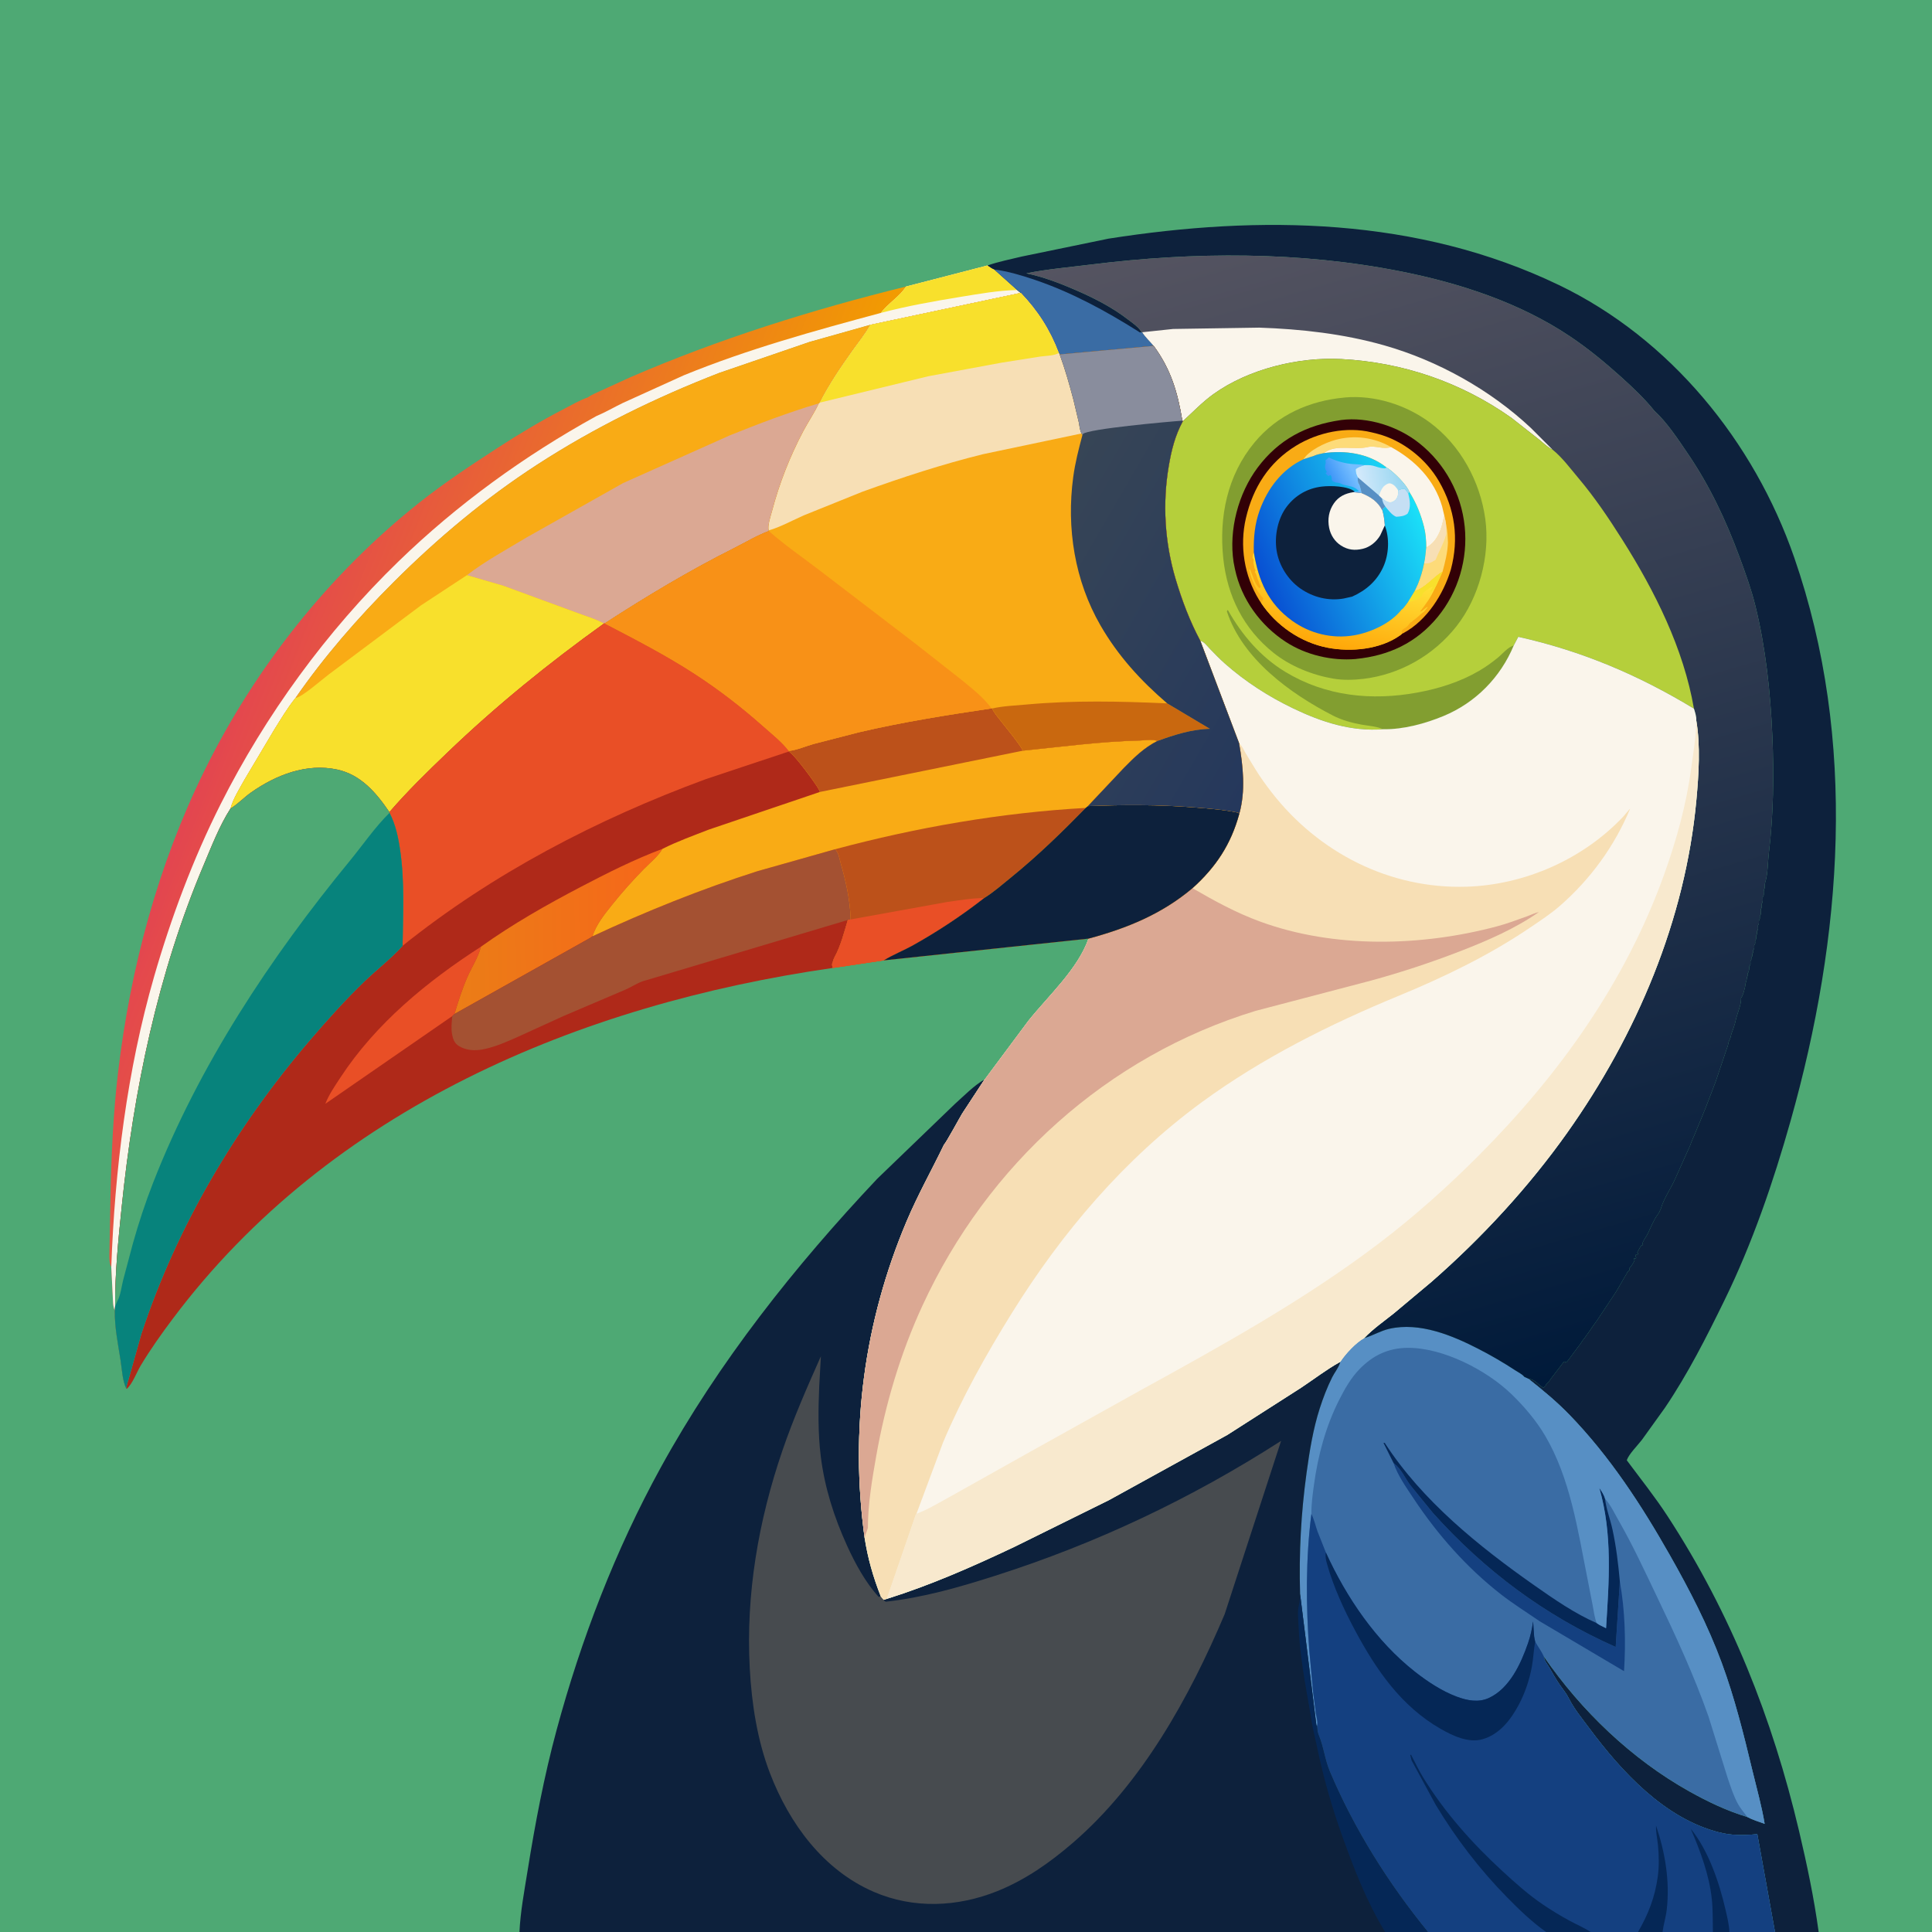 <svg version="1.1" xmlns="http://www.w3.org/2000/svg" style="display: block;" viewBox="0 0 2048 2048" width="1024" height="1024">
<defs>
	<linearGradient id="Gradient1" gradientUnits="userSpaceOnUse" x1="727.554" y1="896.54" x2="253.437" y2="711.35">
		<stop class="stop0" offset="0" stop-opacity="1" stop-color="rgb(242,156,0)"/>
		<stop class="stop1" offset="1" stop-opacity="1" stop-color="rgb(227,69,80)"/>
	</linearGradient>
	<linearGradient id="Gradient2" gradientUnits="userSpaceOnUse" x1="1755.49" y1="1435.52" x2="1398.98" y2="199.998">
		<stop class="stop0" offset="0" stop-opacity="1" stop-color="rgb(0,26,58)"/>
		<stop class="stop1" offset="1" stop-opacity="1" stop-color="rgb(85,84,97)"/>
	</linearGradient>
	<linearGradient id="Gradient3" gradientUnits="userSpaceOnUse" x1="1414.76" y1="686.276" x2="1434.52" y2="601.538">
		<stop class="stop0" offset="0" stop-opacity="1" stop-color="rgb(255,167,9)"/>
		<stop class="stop1" offset="1" stop-opacity="1" stop-color="rgb(255,227,57)"/>
	</linearGradient>
	<linearGradient id="Gradient4" gradientUnits="userSpaceOnUse" x1="1335.11" y1="613.176" x2="1502.88" y2="539.268">
		<stop class="stop0" offset="0" stop-opacity="1" stop-color="rgb(8,78,210)"/>
		<stop class="stop1" offset="1" stop-opacity="1" stop-color="rgb(27,224,248)"/>
	</linearGradient>
	<linearGradient id="Gradient5" gradientUnits="userSpaceOnUse" x1="1407.24" y1="501.334" x2="1429.34" y2="489.916">
		<stop class="stop0" offset="0" stop-opacity="1" stop-color="rgb(61,149,247)"/>
		<stop class="stop1" offset="1" stop-opacity="1" stop-color="rgb(117,190,255)"/>
	</linearGradient>
	<linearGradient id="Gradient6" gradientUnits="userSpaceOnUse" x1="1483.89" y1="503.006" x2="1440.69" y2="510.605">
		<stop class="stop0" offset="0" stop-opacity="1" stop-color="rgb(154,215,241)"/>
		<stop class="stop1" offset="1" stop-opacity="1" stop-color="rgb(211,233,251)"/>
	</linearGradient>
	<linearGradient id="Gradient7" gradientUnits="userSpaceOnUse" x1="696.133" y1="985.518" x2="483.867" y2="988.468">
		<stop class="stop0" offset="0" stop-opacity="1" stop-color="rgb(246,103,25)"/>
		<stop class="stop1" offset="1" stop-opacity="1" stop-color="rgb(235,125,23)"/>
	</linearGradient>
	<linearGradient id="Gradient8" gradientUnits="userSpaceOnUse" x1="1080.83" y1="578.607" x2="1375.08" y2="749.166">
		<stop class="stop0" offset="0" stop-opacity="1" stop-color="rgb(55,69,86)"/>
		<stop class="stop1" offset="1" stop-opacity="1" stop-color="rgb(37,56,92)"/>
	</linearGradient>
</defs>
<path transform="translate(0,0)" fill="rgb(78,169,116)" d="M 550.654 2048 L -0 2048 L 0 -0 L 2048 0 L 2048 2048 L 1927.86 2048 L 1881.57 2048 L 1833.23 2048 L 1815.74 2048 L 1762.37 2048 L 1736.38 2048 L 1686.15 2048 L 1638.95 2048 L 1555.55 2048 L 1513.62 2048 L 1468.3 2048 L 686.735 2048 L 550.654 2048 z"/>
<path transform="translate(0,0)" fill="url(#Gradient1)" d="M 960.467 303.738 L 1046.76 281.425 C 1048.9 282.749 1051.63 284.907 1053.96 285.685 L 1078.23 307.421 L 1082.03 310.51 L 922.514 344.35 L 858.106 362.5 L 762.35 395.341 C 695.062 421.441 630.159 453.205 569.541 492.487 C 514.333 528.263 463.839 570.565 417.33 617.02 C 379.212 655.094 343.975 695.57 313.225 739.898 C 304.643 750.557 297.492 762.716 290.242 774.312 L 259.136 826.617 C 254.264 835.465 246.813 847.197 244.394 857.021 C 232.726 875.103 224.18 897.394 215.815 917.19 C 167.154 1032.34 141.718 1155.54 128.989 1279.5 C 125.413 1314.32 121.812 1349.61 122.036 1384.64 L 121.736 1389.35 C 119.568 1384.75 119.8 1378.76 119.5 1373.74 L 117.953 1343.19 L 116.933 1340.74 C 115.304 1335.57 116.119 1327.99 116.097 1322.59 L 117.087 1269.54 C 118.006 1225.04 119.932 1180.73 125.176 1136.5 C 138.257 1026.16 167.357 917.224 216.471 817.402 C 270.385 707.825 348.82 608.639 444.663 532.653 C 471.153 511.653 499.346 493.049 527.673 474.651 C 550.528 459.806 574.119 445.686 598.357 433.207 C 606.27 429.134 614.457 424.234 622.879 421.363 C 627.205 418.287 632.883 416.105 637.692 413.821 L 667.762 400.074 C 761.586 359.397 861.226 328.127 960.467 303.738 z"/>
<path transform="translate(0,0)" fill="rgb(250,245,235)" d="M 960.467 303.738 L 1046.76 281.425 C 1048.9 282.749 1051.63 284.907 1053.96 285.685 L 1078.23 307.421 L 1082.03 310.51 L 922.514 344.35 L 858.106 362.5 L 762.35 395.341 C 695.062 421.441 630.159 453.205 569.541 492.487 C 514.333 528.263 463.839 570.565 417.33 617.02 C 379.212 655.094 343.975 695.57 313.225 739.898 C 304.643 750.557 297.492 762.716 290.242 774.312 L 259.136 826.617 C 254.264 835.465 246.813 847.197 244.394 857.021 C 232.726 875.103 224.18 897.394 215.815 917.19 C 167.154 1032.34 141.718 1155.54 128.989 1279.5 C 125.413 1314.32 121.812 1349.61 122.036 1384.64 L 121.736 1389.35 C 119.568 1384.75 119.8 1378.76 119.5 1373.74 L 117.953 1343.19 C 121.684 1239.86 134.712 1134.51 163.421 1035 C 181.325 972.94 204.62 910.536 233.694 852.794 C 281.355 758.135 346.161 669.094 422.275 595.263 C 484.783 534.629 555.905 483.139 632.06 441.119 C 641.581 437.133 650.883 431.699 660.194 427.175 L 725.067 397.743 C 792.827 370.071 863.294 350.659 933.867 331.663 C 941.432 321.421 953.864 314.33 960.467 303.738 z"/>
<path transform="translate(0,0)" fill="rgb(248,224,44)" d="M 960.467 303.738 L 1046.76 281.425 C 1048.9 282.749 1051.63 284.907 1053.96 285.685 L 1078.23 307.421 C 1058.13 307.874 1038.31 311.447 1018.5 314.658 C 990.428 319.21 961.339 324.4 933.867 331.663 C 941.432 321.421 953.864 314.33 960.467 303.738 z"/>
<path transform="translate(0,0)" fill="rgb(249,171,21)" d="M 313.225 739.898 C 343.975 695.57 379.212 655.094 417.33 617.02 C 463.839 570.565 514.333 528.263 569.541 492.487 C 630.159 453.205 695.062 421.441 762.35 395.341 L 858.106 362.5 L 922.514 344.35 C 917.43 353.792 910.202 362.469 903.995 371.227 C 891.278 389.171 878.954 407.139 869.006 426.797 L 868.013 427.581 L 867.584 428.506 C 862.878 438.427 856.526 447.634 851.399 457.375 C 837.252 484.251 826.281 512.194 818.496 541.562 C 817.121 546.747 813.433 557.31 814.964 562.233 L 815.04 562.933 C 802.533 567.552 790.309 574.947 778.36 580.951 C 730.902 604.798 685.539 631.967 640.999 660.855 L 640.209 660.984 C 581.35 703.244 526.151 747.982 473.844 798.173 C 452.767 818.397 431.864 838.735 412.795 860.888 C 398.994 840.538 382.721 821.302 357.644 815.812 C 325.036 808.673 292.407 821.521 265.996 840.14 C 258.781 845.227 252.7 851.792 245.267 856.488 L 244.394 857.021 C 246.813 847.197 254.264 835.465 259.136 826.617 L 290.242 774.312 C 297.492 762.716 304.643 750.557 313.225 739.898 z"/>
<path transform="translate(0,0)" fill="rgb(219,168,147)" d="M 494.986 609.689 C 514.337 594.764 537.235 582.384 558.217 569.734 L 660.527 512.076 L 773.663 461.489 C 804.529 449.09 836.114 437.038 868.013 427.581 L 867.584 428.506 C 862.878 438.427 856.526 447.634 851.399 457.375 C 837.252 484.251 826.281 512.194 818.496 541.562 C 817.121 546.747 813.433 557.31 814.964 562.233 L 815.04 562.933 C 802.533 567.552 790.309 574.947 778.36 580.951 C 730.902 604.798 685.539 631.967 640.999 660.855 L 640.209 660.984 C 630.988 655.8 619.373 652.674 609.48 648.81 L 533.736 621 L 494.986 609.689 z"/>
<path transform="translate(0,0)" fill="rgb(248,224,44)" d="M 494.986 609.689 L 533.736 621 L 609.48 648.81 C 619.373 652.674 630.988 655.8 640.209 660.984 C 581.35 703.244 526.151 747.982 473.844 798.173 C 452.767 818.397 431.864 838.735 412.795 860.888 C 398.994 840.538 382.721 821.302 357.644 815.812 C 325.036 808.673 292.407 821.521 265.996 840.14 C 258.781 845.227 252.7 851.792 245.267 856.488 L 244.394 857.021 C 246.813 847.197 254.264 835.465 259.136 826.617 L 290.242 774.312 C 297.492 762.716 304.643 750.557 313.225 739.898 C 319.865 739.298 341.438 720.218 348.391 715.011 L 446.306 641.685 L 494.986 609.689 z"/>
<path transform="translate(0,0)" fill="rgb(13,33,60)" d="M 1046.76 281.425 C 1058.49 277.305 1071.04 274.901 1083.12 271.944 L 1175 252.995 C 1336.09 227.733 1502.78 230.143 1652.52 302.156 C 1770.59 358.939 1859.42 468.197 1901.96 591 C 1969.23 785.153 1953.04 993.366 1898.05 1188.34 C 1879.82 1252.95 1857.55 1317.93 1828.02 1378.33 C 1808.97 1417.31 1789.24 1456.33 1764.9 1492.32 L 1740.48 1526.31 C 1736.05 1532.11 1726.66 1541.34 1724.45 1547.93 C 1739.11 1567.66 1754.22 1586.54 1767.68 1607.17 C 1834.77 1709.96 1878.95 1821.78 1907.09 1941 C 1915.46 1976.47 1922.94 2011.84 1927.86 2048 L 1881.57 2048 L 1862.81 1944.23 C 1848.61 1945.74 1835.88 1945.87 1821.94 1942.29 C 1764.44 1927.53 1719.06 1878.17 1684.84 1832.17 C 1677.53 1822.34 1668.52 1811.43 1663.11 1800.5 C 1660.46 1795.15 1656.83 1790.89 1653.44 1786 C 1649.35 1780.11 1645.86 1773.74 1642.26 1767.55 C 1640.05 1763.75 1636.93 1760.54 1636.58 1756.01 C 1676.19 1813.53 1729.7 1864.83 1790.78 1898.98 C 1810.36 1909.92 1830.75 1919.68 1852.28 1926.11 C 1857.97 1929.14 1864.53 1931.14 1870.59 1933.28 C 1867.47 1914.45 1862.08 1895.44 1857.6 1876.84 C 1848.32 1838.22 1838.8 1799.82 1825.02 1762.5 C 1810.39 1722.89 1790.91 1685.24 1770.11 1648.56 C 1739.96 1595.39 1706.56 1544.1 1663.93 1500 C 1650.23 1485.84 1635.45 1473.62 1620.02 1461.43 C 1623.97 1461.94 1627.08 1463.84 1630 1466.5 C 1632.14 1468.45 1633.46 1469.56 1636 1471 L 1638.25 1469.25 C 1639.25 1466.92 1638.57 1467.91 1640.44 1466.06 C 1641.48 1465.03 1642.11 1464.39 1642.92 1463.11 C 1644.19 1461.12 1643.28 1462.3 1644.88 1460.34 L 1656.77 1444.83 C 1657.65 1443.43 1656.81 1444.2 1658.99 1443.25 L 1659.44 1444.5 C 1661.13 1443.53 1660.54 1444.07 1661.83 1442.48 L 1663 1441 L 1673.92 1426.3 C 1675.26 1424.66 1674.82 1425.34 1676 1423.5 C 1676.95 1422.01 1677.8 1420.67 1678.92 1419.3 C 1680.26 1417.66 1679.82 1418.34 1681 1416.5 L 1686.08 1409.42 L 1687 1408 L 1688 1406.5 L 1693.02 1399.52 L 1710 1374 C 1714.41 1367.69 1718.04 1360.62 1722 1354 L 1724.25 1350.25 C 1725.29 1348.03 1724.46 1348.86 1726.29 1347.39 L 1727.49 1346.5 L 1727 1344.5 L 1728.25 1343.25 C 1729.67 1341.32 1732.18 1338.01 1732.75 1335.75 L 1732 1334.6 L 1732.5 1333.51 L 1733.5 1334.49 L 1734.49 1333.5 L 1733.51 1331 L 1734.5 1329.51 L 1735.5 1330.49 L 1736.75 1328.75 L 1735.51 1327.5 L 1737.01 1325.01 C 1737.98 1323.21 1738.74 1321.63 1740.01 1320.01 L 1741.75 1319.75 L 1741.01 1318.84 C 1741.01 1316.21 1744.93 1311.15 1746.26 1308.56 C 1749.66 1301.9 1752.8 1293.33 1757.25 1287.42 C 1758.01 1286.41 1758.59 1285.69 1759.12 1284.51 L 1759.51 1283.5 L 1760.5 1281.51 C 1763.53 1270.5 1771.43 1259.62 1776.02 1249.01 L 1780.51 1239 L 1791.5 1214.51 C 1793.44 1208.72 1796.38 1203.26 1798.5 1197.51 L 1803.5 1185.51 L 1808.14 1174.12 L 1818.54 1147 L 1830.02 1113.01 L 1830.51 1111.5 C 1831.04 1110.06 1831.53 1109.01 1831.82 1107.47 C 1832.19 1105.51 1832.42 1104.3 1833.3 1102.47 C 1834.02 1100.99 1834.09 1101.08 1834.51 1099.5 C 1834.87 1098.14 1835.05 1096.89 1835.51 1095.54 C 1836.97 1091.26 1838.89 1086.65 1839.77 1082.24 C 1841.14 1075.3 1845.63 1065.83 1845.6 1059.12 L 1845.52 1058 C 1847.59 1055.92 1849.88 1046.93 1850.27 1043.68 L 1850.4 1042.5 C 1850.83 1040.63 1851.53 1039.18 1851.68 1037.22 L 1851.73 1036 C 1852.88 1034.51 1852.5 1033.83 1852.51 1032 C 1854.12 1029.98 1854.06 1027.92 1854.36 1025.41 L 1854.51 1024 C 1856.12 1022.37 1855.5 1021.21 1855.51 1019 C 1856.76 1017.12 1856.5 1017.11 1856.51 1015 C 1858 1013.5 1857.5 1013.03 1857.51 1011 C 1859 1009.5 1858.5 1009.03 1858.51 1007 C 1860.12 1005.37 1859.5 1004.21 1859.51 1002 C 1861.12 1000.37 1860.5 999.209 1860.51 997 C 1862.12 995.372 1861.5 994.209 1861.51 992 C 1862.86 989.964 1862.5 989.368 1862.51 987 C 1864.12 985.373 1863.51 983.232 1863.51 981 C 1864.86 978.964 1864.5 978.368 1864.51 976 C 1865.86 973.964 1865.5 973.368 1865.51 971 C 1867.2 969.293 1866.51 966.37 1866.51 964 C 1867.92 961.877 1867.5 960.474 1867.51 958 C 1869.01 955.737 1868.51 953.663 1868.51 951 C 1870.53 948.955 1869.18 946.137 1869.85 943.5 C 1870.7 940.186 1870.42 943.66 1870.62 940.72 C 1870.74 938.95 1870.63 937.209 1871.17 935.504 C 1874.05 926.445 1873.84 914.527 1874.99 905 C 1879.98 863.594 1880.59 821.088 1878.74 779.424 C 1876.72 733.704 1871.72 686.578 1860.74 642.061 C 1856.35 624.291 1850.08 607.07 1843.74 589.922 C 1829.53 551.477 1812.39 515.061 1789.3 481.088 C 1778.97 465.894 1767.28 447.938 1753.78 435.562 C 1743.21 422.421 1730.33 410.291 1717.79 399.02 C 1700.67 383.623 1683.3 369.346 1664.15 356.501 C 1611.4 321.121 1548.08 300.304 1486.21 287.954 C 1377.67 266.291 1265.87 266.811 1156.33 280.437 C 1133.65 283.259 1110.39 285.26 1087.98 289.722 C 1105.4 293.386 1122.67 299.89 1139 306.934 C 1159.31 315.696 1178.7 325.498 1196.28 339.097 C 1200.52 342.38 1206 346.022 1209.05 350.463 L 1210.15 352.165 L 1210.77 352.196 C 1214.09 357.518 1218.92 361.783 1222.89 366.628 L 1123.3 375.683 L 1122.33 374.129 C 1113.15 349.831 1100.05 329.253 1082.03 310.51 L 1078.23 307.421 L 1053.96 285.685 C 1051.63 284.907 1048.9 282.749 1046.76 281.425 z"/>
<path transform="translate(0,0)" fill="rgb(58,108,164)" d="M 1053.96 285.685 C 1068.19 287.433 1083.47 292.082 1097.08 296.684 C 1135.71 309.754 1172.07 329.549 1206.49 351.204 C 1208.35 352.372 1207.94 352.686 1210.15 352.165 L 1210.77 352.196 C 1214.09 357.518 1218.92 361.783 1222.89 366.628 L 1123.3 375.683 L 1122.33 374.129 C 1113.15 349.831 1100.05 329.253 1082.03 310.51 L 1078.23 307.421 L 1053.96 285.685 z"/>
<path transform="translate(0,0)" fill="rgb(58,108,164)" d="M 1446.04 1418.5 L 1446.91 1418.24 C 1455.84 1415.45 1463.52 1410.68 1472.81 1408.56 C 1504.92 1401.24 1539.56 1415.62 1567.6 1430.09 C 1580.88 1436.95 1593.92 1444.5 1606.41 1452.72 C 1609.24 1454.59 1613.81 1456.8 1615.8 1459.46 L 1620.02 1461.43 C 1635.45 1473.62 1650.23 1485.84 1663.93 1500 C 1706.56 1544.1 1739.96 1595.39 1770.11 1648.56 C 1790.91 1685.24 1810.39 1722.89 1825.02 1762.5 C 1838.8 1799.82 1848.32 1838.22 1857.6 1876.84 C 1862.08 1895.44 1867.47 1914.45 1870.59 1933.28 C 1864.53 1931.14 1857.97 1929.14 1852.28 1926.11 C 1830.75 1919.68 1810.36 1909.92 1790.78 1898.98 C 1729.7 1864.83 1676.19 1813.53 1636.58 1756.01 C 1636.93 1760.54 1640.05 1763.75 1642.26 1767.55 C 1645.86 1773.74 1649.35 1780.11 1653.44 1786 C 1656.83 1790.89 1660.46 1795.15 1663.11 1800.5 C 1668.52 1811.43 1677.53 1822.34 1684.84 1832.17 C 1719.06 1878.17 1764.44 1927.53 1821.94 1942.29 C 1835.88 1945.87 1848.61 1945.74 1862.81 1944.23 L 1881.57 2048 L 1833.23 2048 L 1815.74 2048 L 1762.37 2048 L 1736.38 2048 L 1686.15 2048 L 1638.95 2048 L 1555.55 2048 L 1513.62 2048 C 1471.79 1996.68 1435.37 1938.95 1409.57 1877.78 C 1404.25 1865.15 1402.95 1851.3 1397.74 1839 C 1396.46 1835.98 1396.37 1832.92 1396.07 1829.68 L 1395.41 1828.82 L 1378.14 1689.62 C 1376.89 1646.14 1379.1 1604.19 1385.02 1561.16 C 1388.15 1538.44 1391.93 1514.8 1398.98 1492.94 C 1402.63 1481.6 1406.87 1470.55 1412.19 1459.89 C 1414.6 1455.07 1418.79 1450 1420.37 1444.94 L 1420.77 1443.59 C 1426.24 1435.2 1437.27 1423.23 1446.04 1418.5 z"/>
<path transform="translate(0,0)" fill="rgb(20,64,128)" d="M 1477.31 1551.05 L 1478.26 1551.76 C 1485.35 1557.23 1489.57 1567.21 1495.04 1574.45 L 1519.07 1603.93 C 1573.96 1665.03 1637.55 1712.56 1712.71 1745.9 L 1717.11 1676.44 C 1722.62 1706.98 1723.55 1740.51 1721.55 1771.52 L 1632.15 1718.62 C 1618.41 1709.15 1604.31 1700.36 1591.12 1690.1 C 1554.82 1661.85 1523.66 1626.55 1498.34 1588.26 C 1490.89 1577 1481.49 1563.82 1477.31 1551.05 z"/>
<path transform="translate(0,0)" fill="rgb(5,39,86)" d="M 1477.31 1551.05 L 1466.55 1529.5 L 1467.87 1529.5 C 1507.24 1590.56 1567.7 1639.31 1626.59 1680.64 C 1647.1 1695.03 1669.55 1710.6 1692.56 1720.53 C 1695.27 1722.69 1699.38 1724.29 1702.48 1725.95 C 1705.62 1676.23 1709.44 1625.97 1695.36 1577.36 C 1697.57 1580.33 1700.55 1585.12 1701.41 1588.75 C 1702.66 1599.7 1706.96 1610.51 1709.3 1621.33 C 1713.25 1639.54 1715.45 1657.9 1717.11 1676.44 L 1712.71 1745.9 C 1637.55 1712.56 1573.96 1665.03 1519.07 1603.93 L 1495.04 1574.45 C 1489.57 1567.21 1485.35 1557.23 1478.26 1551.76 L 1477.31 1551.05 z"/>
<path transform="translate(0,0)" fill="rgb(87,143,196)" d="M 1446.04 1418.5 L 1446.91 1418.24 C 1455.84 1415.45 1463.52 1410.68 1472.81 1408.56 C 1504.92 1401.24 1539.56 1415.62 1567.6 1430.09 C 1580.88 1436.95 1593.92 1444.5 1606.41 1452.72 C 1609.24 1454.59 1613.81 1456.8 1615.8 1459.46 L 1620.02 1461.43 C 1635.45 1473.62 1650.23 1485.84 1663.93 1500 C 1706.56 1544.1 1739.96 1595.39 1770.11 1648.56 C 1790.91 1685.24 1810.39 1722.89 1825.02 1762.5 C 1838.8 1799.82 1848.32 1838.22 1857.6 1876.84 C 1862.08 1895.44 1867.47 1914.45 1870.59 1933.28 C 1864.53 1931.14 1857.97 1929.14 1852.28 1926.11 C 1848.84 1921.53 1845.1 1917.29 1842.31 1912.26 C 1837.68 1903.91 1834.61 1894.11 1831.5 1885.08 L 1811.05 1819.45 C 1795.61 1775.69 1776.22 1733.79 1756.2 1692 C 1743.28 1665.06 1730.8 1637.93 1715.91 1612 C 1711.39 1604.13 1707.52 1595.51 1701.41 1588.75 C 1700.55 1585.12 1697.57 1580.33 1695.36 1577.36 C 1709.44 1625.97 1705.62 1676.23 1702.48 1725.95 C 1699.38 1724.29 1695.27 1722.69 1692.56 1720.53 C 1690.23 1714.71 1689.49 1708.04 1688.33 1701.89 L 1682.56 1672.34 C 1672.46 1621.66 1664.53 1567.21 1637.95 1522 C 1628.56 1506.04 1615.95 1491.19 1602.7 1478.3 C 1576.05 1452.36 1529.47 1428.39 1491.97 1428.77 C 1471.43 1428.98 1455.23 1436.81 1441.07 1451.4 C 1432.06 1460.68 1425.5 1472.25 1419.69 1483.72 C 1405.26 1512.17 1397.06 1542.98 1392.78 1574.5 C 1391.4 1584.65 1390.03 1594.56 1390.14 1604.83 C 1384.07 1651.88 1384.3 1702.5 1387.92 1749.82 L 1392 1794.08 L 1394.91 1816.5 C 1395.53 1820.51 1397.29 1825.78 1396.07 1829.68 L 1395.41 1828.82 L 1378.14 1689.62 C 1376.89 1646.14 1379.1 1604.19 1385.02 1561.16 C 1388.15 1538.44 1391.93 1514.8 1398.98 1492.94 C 1402.63 1481.6 1406.87 1470.55 1412.19 1459.89 C 1414.6 1455.07 1418.79 1450 1420.37 1444.94 L 1420.77 1443.59 C 1426.24 1435.2 1437.27 1423.23 1446.04 1418.5 z"/>
<path transform="translate(0,0)" fill="rgb(20,64,128)" d="M 1390.14 1604.83 C 1393.01 1610.6 1394.4 1617.06 1396.53 1623.14 L 1405.47 1645.7 C 1427.18 1693.33 1458.71 1739.85 1500.21 1772.36 C 1513.33 1782.63 1528.56 1792.69 1544.25 1798.54 C 1555.21 1802.63 1567.16 1805.02 1578.25 1799.94 C 1600.27 1789.85 1612.32 1763.39 1619.77 1741.83 C 1622.38 1734.3 1624.08 1726.67 1625.14 1718.77 L 1626.24 1734.56 C 1626.54 1736.48 1626.81 1738.34 1627.34 1740.21 C 1630.29 1745.46 1634.12 1750.56 1636.58 1756.01 C 1636.93 1760.54 1640.05 1763.75 1642.26 1767.55 C 1645.86 1773.74 1649.35 1780.11 1653.44 1786 C 1656.83 1790.89 1660.46 1795.15 1663.11 1800.5 C 1668.52 1811.43 1677.53 1822.34 1684.84 1832.17 C 1719.06 1878.17 1764.44 1927.53 1821.94 1942.29 C 1835.88 1945.87 1848.61 1945.74 1862.81 1944.23 L 1881.57 2048 L 1833.23 2048 L 1815.74 2048 L 1762.37 2048 L 1736.38 2048 L 1686.15 2048 L 1638.95 2048 L 1555.55 2048 L 1513.62 2048 C 1471.79 1996.68 1435.37 1938.95 1409.57 1877.78 C 1404.25 1865.15 1402.95 1851.3 1397.74 1839 C 1396.46 1835.98 1396.37 1832.92 1396.07 1829.68 C 1397.29 1825.78 1395.53 1820.51 1394.91 1816.5 L 1392 1794.08 L 1387.92 1749.82 C 1384.3 1702.5 1384.07 1651.88 1390.14 1604.83 z"/>
<path transform="translate(0,0)" fill="rgb(5,39,86)" d="M 1815.74 2048 C 1815.51 2036.46 1815.81 2024.56 1814.59 2013.09 C 1811.82 1987.19 1802.41 1962.27 1792.21 1938.51 C 1810.9 1961.37 1822.48 1995.41 1829.04 2024 C 1830.82 2031.8 1832.93 2040 1833.23 2048 L 1815.74 2048 z"/>
<path transform="translate(0,0)" fill="rgb(5,39,86)" d="M 1736.38 2048 C 1747.44 2028.73 1754.3 2011.22 1757.33 1989.13 C 1758.8 1978.48 1758.58 1966.1 1757.46 1955.41 C 1756.77 1948.9 1755.13 1941.79 1755.5 1935.31 C 1765.1 1963.68 1770.25 1994.14 1766.84 2024.06 C 1765.92 2032.17 1763.42 2039.98 1762.37 2048 L 1736.38 2048 z"/>
<path transform="translate(0,0)" fill="rgb(5,39,86)" d="M 1496.32 1866.09 L 1494.94 1860.5 L 1495.73 1860.02 C 1499.89 1867.89 1503.7 1876.15 1508.34 1883.74 C 1531.15 1921.01 1560.65 1954.05 1592.71 1983.54 C 1606.08 1995.83 1620.22 2008.5 1635.28 2018.7 C 1644.76 2025.13 1654.51 2031.07 1664.6 2036.48 C 1671.63 2040.25 1679.54 2043.61 1686.15 2048 L 1638.95 2048 C 1623.7 2037.2 1610.31 2024.23 1597.26 2010.93 C 1568.41 1981.53 1543.12 1948.46 1521.89 1913.15 L 1496.32 1866.09 z"/>
<path transform="translate(0,0)" fill="rgb(5,39,86)" d="M 1627.34 1740.21 C 1625.77 1748.7 1625.48 1757.46 1623.96 1766 C 1621.48 1780.01 1616.69 1794.44 1610.01 1807.02 C 1601.54 1822.96 1589.58 1838.53 1571.51 1843.67 C 1556.59 1847.92 1539.9 1839.99 1527.08 1832.63 C 1485.25 1808.62 1458.79 1770.05 1436.53 1728.51 C 1424.71 1706.45 1413.52 1682.17 1406.75 1658 C 1405.49 1653.5 1404.67 1650.38 1405.47 1645.7 C 1427.18 1693.33 1458.71 1739.85 1500.21 1772.36 C 1513.33 1782.63 1528.56 1792.69 1544.25 1798.54 C 1555.21 1802.63 1567.16 1805.02 1578.25 1799.94 C 1600.27 1789.85 1612.32 1763.39 1619.77 1741.83 C 1622.38 1734.3 1624.08 1726.67 1625.14 1718.77 L 1626.24 1734.56 C 1626.54 1736.48 1626.81 1738.34 1627.34 1740.21 z"/>
<path transform="translate(0,0)" fill="url(#Gradient2)" d="M 1210.15 352.165 L 1209.05 350.463 C 1206 346.022 1200.52 342.38 1196.28 339.097 C 1178.7 325.498 1159.31 315.696 1139 306.934 C 1122.67 299.89 1105.4 293.386 1087.98 289.722 C 1110.39 285.26 1133.65 283.259 1156.33 280.437 C 1265.87 266.811 1377.67 266.291 1486.21 287.954 C 1548.08 300.304 1611.4 321.121 1664.15 356.501 C 1683.3 369.346 1700.67 383.623 1717.79 399.02 C 1730.33 410.291 1743.21 422.421 1753.78 435.562 C 1767.28 447.938 1778.97 465.894 1789.3 481.088 C 1812.39 515.061 1829.53 551.477 1843.74 589.922 C 1850.08 607.07 1856.35 624.291 1860.74 642.061 C 1871.72 686.578 1876.72 733.704 1878.74 779.424 C 1880.59 821.088 1879.98 863.594 1874.99 905 C 1873.84 914.527 1874.05 926.445 1871.17 935.504 C 1870.63 937.209 1870.74 938.95 1870.62 940.72 C 1870.42 943.66 1870.7 940.186 1869.85 943.5 C 1869.18 946.137 1870.53 948.955 1868.51 951 C 1868.51 953.663 1869.01 955.737 1867.51 958 C 1867.5 960.474 1867.92 961.877 1866.51 964 C 1866.51 966.37 1867.2 969.293 1865.51 971 C 1865.5 973.368 1865.86 973.964 1864.51 976 C 1864.5 978.368 1864.86 978.964 1863.51 981 C 1863.51 983.232 1864.12 985.373 1862.51 987 C 1862.5 989.368 1862.86 989.964 1861.51 992 C 1861.5 994.209 1862.12 995.372 1860.51 997 C 1860.5 999.209 1861.12 1000.37 1859.51 1002 C 1859.5 1004.21 1860.12 1005.37 1858.51 1007 C 1858.5 1009.03 1859 1009.5 1857.51 1011 C 1857.5 1013.03 1858 1013.5 1856.51 1015 C 1856.5 1017.11 1856.76 1017.12 1855.51 1019 C 1855.5 1021.21 1856.12 1022.37 1854.51 1024 L 1854.36 1025.41 C 1854.06 1027.92 1854.12 1029.98 1852.51 1032 C 1852.5 1033.83 1852.88 1034.51 1851.73 1036 L 1851.68 1037.22 C 1851.53 1039.18 1850.83 1040.63 1850.4 1042.5 L 1850.27 1043.68 C 1849.88 1046.93 1847.59 1055.92 1845.52 1058 L 1845.6 1059.12 C 1845.63 1065.83 1841.14 1075.3 1839.77 1082.24 C 1838.89 1086.65 1836.97 1091.26 1835.51 1095.54 C 1835.05 1096.89 1834.87 1098.14 1834.51 1099.5 C 1834.09 1101.08 1834.02 1100.99 1833.3 1102.47 C 1832.42 1104.3 1832.19 1105.51 1831.82 1107.47 C 1831.53 1109.01 1831.04 1110.06 1830.51 1111.5 L 1830.02 1113.01 L 1818.54 1147 L 1808.14 1174.12 L 1803.5 1185.51 L 1798.5 1197.51 C 1796.38 1203.26 1793.44 1208.72 1791.5 1214.51 L 1780.51 1239 L 1776.02 1249.01 C 1771.43 1259.62 1763.53 1270.5 1760.5 1281.51 L 1759.51 1283.5 L 1759.12 1284.51 C 1758.59 1285.69 1758.01 1286.41 1757.25 1287.42 C 1752.8 1293.33 1749.66 1301.9 1746.26 1308.56 C 1744.93 1311.15 1741.01 1316.21 1741.01 1318.84 L 1741.75 1319.75 L 1740.01 1320.01 C 1738.74 1321.63 1737.98 1323.21 1737.01 1325.01 L 1735.51 1327.5 L 1736.75 1328.75 L 1735.5 1330.49 L 1734.5 1329.51 L 1733.51 1331 L 1734.49 1333.5 L 1733.5 1334.49 L 1732.5 1333.51 L 1732 1334.6 L 1732.75 1335.75 C 1732.18 1338.01 1729.67 1341.32 1728.25 1343.25 L 1727 1344.5 L 1727.49 1346.5 L 1726.29 1347.39 C 1724.46 1348.86 1725.29 1348.03 1724.25 1350.25 L 1722 1354 C 1718.04 1360.62 1714.41 1367.69 1710 1374 L 1693.02 1399.52 L 1688 1406.5 L 1687 1408 L 1686.08 1409.42 L 1681 1416.5 C 1679.82 1418.34 1680.26 1417.66 1678.92 1419.3 C 1677.8 1420.67 1676.95 1422.01 1676 1423.5 C 1674.82 1425.34 1675.26 1424.66 1673.92 1426.3 L 1663 1441 L 1661.83 1442.48 C 1660.54 1444.07 1661.13 1443.53 1659.44 1444.5 L 1658.99 1443.25 C 1656.81 1444.2 1657.65 1443.43 1656.77 1444.83 L 1644.88 1460.34 C 1643.28 1462.3 1644.19 1461.12 1642.92 1463.11 C 1642.11 1464.39 1641.48 1465.03 1640.44 1466.06 C 1638.57 1467.91 1639.25 1466.92 1638.25 1469.25 L 1636 1471 C 1633.46 1469.56 1632.14 1468.45 1630 1466.5 C 1627.08 1463.84 1623.97 1461.94 1620.02 1461.43 L 1615.8 1459.46 C 1613.81 1456.8 1609.24 1454.59 1606.41 1452.72 C 1593.92 1444.5 1580.88 1436.95 1567.6 1430.09 C 1539.56 1415.62 1504.92 1401.24 1472.81 1408.56 C 1463.52 1410.68 1455.84 1415.45 1446.91 1418.24 L 1446.04 1418.5 C 1455.33 1408.77 1466.95 1400.65 1477.47 1392.28 L 1517.51 1358.73 C 1570.68 1312.25 1620.53 1258.28 1661.37 1200.63 C 1734.93 1096.78 1786.54 975.329 1798.24 847.902 C 1800.73 820.826 1802.68 790.487 1798.11 763.599 C 1798.49 760.173 1796.71 754.473 1795.64 751.227 C 1736.92 715.58 1676.71 690.048 1609.46 675.073 L 1604.61 684.293 C 1590.56 718.061 1564.19 744.922 1530.25 758.988 C 1510.76 767.066 1487.65 773.358 1466.4 773.006 C 1432.52 775.698 1401.2 765.544 1371 751.05 C 1344.81 738.484 1320.26 722.732 1298.47 703.483 C 1292.78 698.453 1287.53 693.015 1282.26 687.548 C 1279.22 684.389 1276.54 680.459 1272.33 679.165 C 1261.19 658.361 1252.85 636.153 1246.14 613.574 C 1234.67 574.924 1232.2 533.756 1238.95 494 C 1241.82 477.08 1245.7 461.54 1253.95 446.384 L 1253.3 445.959 C 1248.37 415.912 1241.15 391.403 1222.89 366.628 C 1218.92 361.783 1214.09 357.518 1210.77 352.196 L 1210.15 352.165 z"/>
<path transform="translate(0,0)" fill="rgb(250,245,235)" d="M 1243.55 348.712 L 1334.82 347.301 C 1379.34 348.805 1424.4 353.873 1467.34 366.096 C 1524.03 382.233 1579.55 413.093 1622.67 453.538 L 1645.79 476.663 C 1640.87 474.47 1635.94 469.539 1631.74 466.143 L 1602.05 442.844 C 1548.76 405.147 1487.12 384.111 1422.16 380.63 C 1376.64 378.192 1323.63 391.016 1286.33 417.758 C 1274.42 426.295 1264.76 436.635 1253.95 446.384 L 1253.3 445.959 C 1248.37 415.912 1241.15 391.403 1222.89 366.628 C 1218.92 361.783 1214.09 357.518 1210.77 352.196 L 1243.55 348.712 z"/>
<path transform="translate(0,0)" fill="rgb(181,207,59)" d="M 1253.95 446.384 C 1264.76 436.635 1274.42 426.295 1286.33 417.758 C 1323.63 391.016 1376.64 378.192 1422.16 380.63 C 1487.12 384.111 1548.76 405.147 1602.05 442.844 L 1631.74 466.143 C 1635.94 469.539 1640.87 474.47 1645.79 476.663 C 1655.94 484.788 1664.81 496.838 1673.18 506.769 C 1690.71 527.596 1705.23 549.187 1719.73 572.132 C 1754.1 626.5 1784.7 687.38 1795.64 751.227 C 1736.92 715.58 1676.71 690.048 1609.46 675.073 L 1604.61 684.293 C 1590.56 718.061 1564.19 744.922 1530.25 758.988 C 1510.76 767.066 1487.65 773.358 1466.4 773.006 C 1432.52 775.698 1401.2 765.544 1371 751.05 C 1344.81 738.484 1320.26 722.732 1298.47 703.483 C 1292.78 698.453 1287.53 693.015 1282.26 687.548 C 1279.22 684.389 1276.54 680.459 1272.33 679.165 C 1261.19 658.361 1252.85 636.153 1246.14 613.574 C 1234.67 574.924 1232.2 533.756 1238.95 494 C 1241.82 477.08 1245.7 461.54 1253.95 446.384 z"/>
<path transform="translate(0,0)" fill="rgb(130,158,48)" d="M 1466.4 773.006 C 1458.59 769.777 1451.21 769.556 1443 768.076 C 1432.86 766.247 1422.07 763.213 1412.9 758.494 C 1367.61 735.193 1316.95 698.431 1300.52 648 L 1301.5 646.526 C 1316.47 673.036 1336.22 696.285 1362.45 712.198 C 1405.15 738.092 1453.92 743.004 1502.23 734.178 C 1525.17 729.986 1547.79 722.892 1568 711.06 C 1574.91 707.016 1581.36 702.368 1587.58 697.335 C 1592.48 693.369 1598.56 685.761 1604.61 684.293 C 1590.56 718.061 1564.19 744.922 1530.25 758.988 C 1510.76 767.066 1487.65 773.358 1466.4 773.006 z"/>
<path transform="translate(0,0)" fill="rgb(130,158,48)" d="M 1425.41 421.41 L 1425.75 421.336 C 1457.18 418.562 1490.45 429.17 1515.62 447.807 C 1548.23 471.957 1569.04 510.338 1574.49 550.26 C 1579.75 588.876 1567.96 633.396 1543.83 663.982 C 1519.58 694.729 1484.09 714.936 1445.24 719.638 C 1434.81 720.816 1423.74 721.161 1413.36 719.383 C 1390.89 715.534 1367.57 706.156 1349.7 691.785 C 1318.33 666.564 1300.99 632.029 1296.74 592.127 C 1292.04 547.919 1300.91 503.917 1329.77 469.099 C 1354.02 439.848 1388.18 424.721 1425.41 421.41 z"/>
<path transform="translate(0,0)" fill="rgb(50,0,6)" d="M 1420.83 445.38 L 1421.65 445.24 C 1450.12 441.547 1482.26 452.099 1504.43 469.765 C 1531.8 491.568 1549.06 523.372 1552.64 558.125 C 1556.16 592.36 1545.81 627.538 1523.91 654.106 C 1501.26 681.575 1472.11 695.06 1437.25 698.536 L 1437.05 698.588 C 1411.77 700.696 1384.43 694.345 1363.12 680.513 C 1336.12 662.987 1315.86 635.148 1309.15 603.437 L 1308.75 601.5 L 1307.66 595.896 C 1302.44 561.827 1312.55 523.165 1333.19 495.603 C 1355.46 465.856 1384.62 450.677 1420.83 445.38 z"/>
<path transform="translate(0,0)" fill="rgb(249,171,21)" d="M 1336.71 639.016 L 1334.68 635.946 C 1318.89 610.337 1313.87 578.529 1320.72 549.206 C 1328.3 516.788 1345.08 490.085 1373.94 472.425 C 1396.99 458.322 1427.5 451.768 1454.05 458.328 L 1460.03 459.8 C 1486.82 466.717 1511.6 486.361 1525.4 510.219 C 1542.4 539.61 1546.69 570.951 1537.97 603.75 C 1530.03 629.991 1512.75 657.368 1488.09 670.895 L 1486.17 671.791 C 1485.31 672.629 1485.31 672.679 1484.15 673.5 C 1462.97 688.553 1431.95 691.393 1407.16 686.559 C 1378.67 681.001 1352.78 663.1 1336.71 639.016 z"/>
<path transform="translate(0,0)" fill="rgb(253,219,121)" d="M 1381.8 486.793 C 1387.66 477.353 1404.71 469.28 1415.5 466.328 C 1435.51 460.852 1456.58 463.566 1474.58 473.901 C 1465.53 476.75 1458.34 471.853 1449.35 473.99 C 1436.13 477.13 1416.72 471.068 1405.39 479.025 L 1402.93 480.383 C 1399.49 481.154 1395.92 481.75 1392.73 483.268 L 1381.8 486.793 z"/>
<path transform="translate(0,0)" fill="rgb(253,219,121)" d="M 1531.03 546.656 C 1531.78 550.001 1532.74 553.396 1532.96 556.816 C 1534.53 562.859 1534.57 569.168 1534.9 575.375 C 1534.42 586.003 1531.92 595.809 1529.15 606.013 C 1519.04 611.892 1510.66 623.641 1499.6 626.529 L 1503.01 619.161 C 1505.92 611.971 1508.1 604.724 1509.58 597.102 C 1510.84 591.607 1511.25 585.97 1511.83 580.372 C 1518.59 576.983 1522.26 571.854 1525.5 565.2 C 1528.35 559.354 1529.52 552.96 1531.03 546.656 z"/>
<path transform="translate(0,0)" fill="rgb(247,223,181)" d="M 1531.03 546.656 C 1531.78 550.001 1532.74 553.396 1532.96 556.816 C 1533.04 560.026 1533.56 564.371 1532.73 567.397 C 1530.36 576.074 1525.09 585.028 1521.73 593.496 C 1516.91 596.389 1515.51 597.571 1509.58 597.102 C 1510.84 591.607 1511.25 585.97 1511.83 580.372 C 1518.59 576.983 1522.26 571.854 1525.5 565.2 C 1528.35 559.354 1529.52 552.96 1531.03 546.656 z"/>
<path transform="translate(0,0)" fill="rgb(250,245,235)" d="M 1402.93 480.383 L 1405.39 479.025 C 1416.72 471.068 1436.13 477.13 1449.35 473.99 C 1458.34 471.853 1465.53 476.75 1474.58 473.901 C 1500.11 487.884 1520.41 508.363 1528.73 536.965 L 1531.03 546.656 C 1529.52 552.96 1528.35 559.354 1525.5 565.2 C 1522.26 571.854 1518.59 576.983 1511.83 580.372 C 1511.85 573.26 1511.33 565.763 1509.6 558.859 C 1506.24 545.432 1501.31 533.156 1493.9 521.413 C 1491.2 513.908 1476.71 499.557 1469.77 495.59 L 1468.74 494.781 C 1450.1 480.483 1425.61 477.154 1402.93 480.383 z"/>
<path transform="translate(0,0)" fill="url(#Gradient3)" d="M 1329.12 585.485 C 1334.06 615.554 1344.22 639.666 1369.71 658.021 C 1388.67 671.667 1412.2 677.405 1435.25 673.493 C 1452.93 670.493 1474.44 660.728 1485.65 646.227 C 1487.56 645.411 1490.86 640.245 1492.34 638.445 L 1499.6 626.529 C 1510.66 623.641 1519.04 611.892 1529.15 606.013 L 1522.68 620.215 L 1520.83 623.782 L 1520.86 623.884 C 1516.75 633.319 1511.51 640.23 1505.31 648.356 C 1508.08 648.169 1512.01 642.948 1513.5 643.51 L 1510.47 647.348 C 1509.09 649.077 1509.95 648.103 1508 649.51 C 1504.71 651.884 1502.38 654.856 1499 657.005 C 1497.21 658.146 1497.29 659.249 1495.01 660.005 C 1493.1 662.28 1491.66 664.784 1489.01 666.005 C 1487.14 666.862 1486.87 667.391 1485.87 668.988 L 1486.17 671.791 C 1485.31 672.629 1485.31 672.679 1484.15 673.5 C 1462.97 688.553 1431.95 691.393 1407.16 686.559 C 1378.67 681.001 1352.78 663.1 1336.71 639.016 C 1338.44 637.076 1338.6 636.746 1339.06 634.187 C 1331.46 626.273 1326.63 614.684 1324.28 604 L 1325 603.5 L 1327.98 611.021 C 1329.23 614.866 1331.85 620.84 1335 623.5 L 1336.5 622 C 1335.81 620.668 1335.11 619.465 1334.75 617.998 C 1334.29 616.149 1333.29 614.601 1332.81 612.746 C 1332.3 610.765 1331.88 608.988 1330.76 607.234 L 1330.14 606.344 L 1331 604.5 L 1329.83 602.34 L 1329.51 600.5 C 1328.93 598.085 1328.66 596.936 1328.87 594.344 L 1329 593 L 1327.83 591.497 C 1327.78 589.298 1328.47 587.562 1329.12 585.485 z"/>
<path transform="translate(0,0)" fill="rgb(248,224,44)" d="M 1499.6 626.529 C 1510.66 623.641 1519.04 611.892 1529.15 606.013 L 1522.68 620.215 L 1520.83 623.782 L 1520.86 623.884 L 1516.5 628.169 C 1516.13 625.298 1517.44 624.334 1519 622 C 1516.78 621.952 1513.24 625.043 1511.24 626.274 C 1508.69 627.846 1508.17 629.277 1507.05 631.921 C 1502.02 635.736 1498.41 637.048 1492.34 638.445 L 1499.6 626.529 z"/>
<path transform="translate(0,0)" fill="url(#Gradient4)" d="M 1402.93 480.383 C 1425.61 477.154 1450.1 480.483 1468.74 494.781 L 1469.77 495.59 C 1476.71 499.557 1491.2 513.908 1493.9 521.413 C 1501.31 533.156 1506.24 545.432 1509.6 558.859 C 1511.33 565.763 1511.85 573.26 1511.83 580.372 C 1511.25 585.97 1510.84 591.607 1509.58 597.102 C 1508.1 604.724 1505.92 611.971 1503.01 619.161 L 1499.6 626.529 L 1492.34 638.445 C 1490.86 640.245 1487.56 645.411 1485.65 646.227 C 1474.44 660.728 1452.93 670.493 1435.25 673.493 C 1412.2 677.405 1388.67 671.667 1369.71 658.021 C 1344.22 639.666 1334.06 615.554 1329.12 585.485 C 1328.73 570.047 1330.05 555.38 1335.36 540.786 C 1343.74 517.732 1359.15 497.275 1381.8 486.793 L 1392.73 483.268 C 1395.92 481.75 1399.49 481.154 1402.93 480.383 z"/>
<path transform="translate(0,0)" fill="rgb(197,223,244)" d="M 1482.18 519.869 C 1484.7 518.543 1486.15 518.205 1489 518.167 C 1490.55 519.73 1491.61 521.313 1492.8 523.149 C 1494.52 530.188 1495.97 537.87 1492.09 544.5 C 1488.45 547.263 1484.41 547.499 1480 547.799 C 1475.18 545.766 1471.89 540.91 1468.51 537.025 C 1466.3 534.042 1465.47 531.983 1464.98 528.303 C 1466.95 529.632 1469.67 531.713 1472 532.253 C 1474.62 532.86 1477.2 531.923 1479.03 530 C 1482.19 526.683 1482.02 524.14 1482.18 519.869 z"/>
<path transform="translate(0,0)" fill="url(#Gradient5)" d="M 1436.12 521.067 C 1437.91 521.108 1438.78 521.146 1440.49 520.5 C 1435.16 515.188 1431.21 515.748 1424.37 513.886 C 1422.56 513.397 1420.85 512.236 1419.07 511.855 L 1416 511.448 C 1409.06 509.732 1413.4 507.691 1410.49 503.547 L 1407.96 504.654 L 1405.14 501.656 C 1406.28 500.784 1405.83 501.317 1406.51 500.062 L 1405.87 499.242 C 1404.48 497.069 1404.29 494.724 1404.92 492.279 C 1405.4 490.369 1405.48 491.098 1405.23 489.152 L 1405.01 488.005 L 1408.66 484.923 C 1415.19 488.308 1424.07 490.838 1431.41 491.696 C 1436.47 492.289 1441.38 492.047 1446.43 493.085 C 1443.32 494.194 1439.37 495.118 1437.06 497.5 C 1437.13 500.942 1437.66 502.861 1439.22 505.923 C 1439.35 508.715 1438.95 510.765 1440.49 513 C 1441.22 514.057 1441.64 516.054 1441.99 517.25 L 1442.53 519.042 L 1443.19 522.669 L 1434.54 521.726 L 1436.12 521.067 z"/>
<path transform="translate(0,0)" fill="url(#Gradient6)" d="M 1446.43 493.085 C 1450.99 492.901 1454.11 493.031 1458.4 494.5 C 1461.76 495.647 1464.58 496.369 1468.13 496.494 L 1469.77 495.59 C 1476.71 499.557 1491.2 513.908 1493.9 521.413 L 1492.8 523.149 C 1491.61 521.313 1490.55 519.73 1489 518.167 C 1486.15 518.205 1484.7 518.543 1482.18 519.869 C 1482.02 524.14 1482.19 526.683 1479.03 530 C 1477.2 531.923 1474.62 532.86 1472 532.253 C 1469.67 531.713 1466.95 529.632 1464.98 528.303 C 1465.47 531.983 1466.3 534.042 1468.51 537.025 C 1467 538.381 1466.01 538.839 1465.35 540.806 L 1465.26 540.849 C 1460.36 531.38 1452.77 526.63 1443.19 522.669 L 1442.53 519.042 L 1441.99 517.25 C 1441.64 516.054 1441.22 514.057 1440.49 513 C 1438.95 510.765 1439.35 508.715 1439.22 505.923 C 1437.66 502.861 1437.13 500.942 1437.06 497.5 C 1439.37 495.118 1443.32 494.194 1446.43 493.085 z"/>
<path transform="translate(0,0)" fill="rgb(87,143,196)" d="M 1443.19 522.669 L 1442.53 519.042 L 1441.99 517.25 C 1441.64 516.054 1441.22 514.057 1440.49 513 C 1438.95 510.765 1439.35 508.715 1439.22 505.923 L 1461.85 525.27 L 1464.98 528.303 C 1465.47 531.983 1466.3 534.042 1468.51 537.025 C 1467 538.381 1466.01 538.839 1465.35 540.806 L 1465.26 540.849 C 1460.36 531.38 1452.77 526.63 1443.19 522.669 z"/>
<path transform="translate(0,0)" fill="rgb(250,245,235)" d="M 1461.85 525.27 C 1462.96 521.734 1465 516.798 1468.11 514.5 C 1469.56 513.419 1471.95 511.989 1473.77 512.457 C 1477.81 513.494 1480.03 516.538 1482.18 519.869 C 1482.02 524.14 1482.19 526.683 1479.03 530 C 1477.2 531.923 1474.62 532.86 1472 532.253 C 1469.67 531.713 1466.95 529.632 1464.98 528.303 L 1461.85 525.27 z"/>
<path transform="translate(0,0)" fill="rgb(13,33,60)" d="M 1433.36 632.439 L 1424.39 634.453 C 1408.24 637.269 1391.84 633.16 1378.45 623.839 C 1365.28 614.671 1355.71 599.34 1353.23 583.539 C 1350.81 568.07 1354.48 549.56 1364.07 536.972 C 1373.24 524.938 1386.09 517.58 1401.17 515.788 C 1410.43 514.687 1428.62 515.092 1436.12 521.067 L 1434.54 521.726 L 1443.19 522.669 C 1452.77 526.63 1460.36 531.38 1465.26 540.849 L 1465.35 540.806 C 1466.95 546.252 1467.51 551.325 1467.96 556.954 C 1473.16 570.651 1472.3 587.806 1466.27 601.072 C 1459.5 615.954 1448.05 625.802 1433.36 632.439 z"/>
<path transform="translate(0,0)" fill="rgb(250,245,235)" d="M 1467.96 556.954 L 1463.1 567.5 C 1459.05 574.348 1452.31 579.968 1444.46 581.785 C 1436.1 583.718 1428.99 583.018 1421.61 578.359 C 1414.97 574.169 1410.49 567.212 1408.96 559.583 C 1407.11 550.416 1408.61 541.318 1414 533.549 C 1419.04 526.286 1426.03 523.053 1434.54 521.726 L 1443.19 522.669 C 1452.77 526.63 1460.36 531.38 1465.26 540.849 L 1465.35 540.806 C 1466.95 546.252 1467.51 551.325 1467.96 556.954 z"/>
<path transform="translate(0,0)" fill="rgb(13,33,60)" d="M 550.654 2048 C 551.634 2026.52 555.81 2004.63 559.203 1983.42 C 567.229 1933.25 576.732 1883.08 589.983 1834 C 615.943 1737.86 652.315 1643.24 700.303 1555.84 C 761.779 1443.88 842.489 1342.23 929.915 1249.53 L 1012.28 1170.18 C 1021.96 1161.53 1032.51 1150.63 1043.74 1144.16 L 1019.99 1180.42 C 1017.58 1184.33 1002.33 1212.45 1000.74 1213.29 C 987.604 1240.57 972.905 1266.65 961.082 1294.62 C 915.972 1401.36 900.762 1515.53 916.554 1630.3 C 919.93 1651.98 925.599 1671.73 933.621 1692.13 C 934.68 1693.51 935.535 1694.76 936.909 1695.85 L 940.044 1694.88 C 986.694 1680.25 1030.78 1660.78 1074.92 1639.91 L 1175.47 1590.23 L 1300.97 1521.11 L 1379.14 1471.09 C 1392.53 1462.2 1405.73 1452.06 1419.71 1444.17 L 1420.77 1443.59 L 1420.37 1444.94 C 1418.79 1450 1414.6 1455.07 1412.19 1459.89 C 1406.87 1470.55 1402.63 1481.6 1398.98 1492.94 C 1391.93 1514.8 1388.15 1538.44 1385.02 1561.16 C 1379.1 1604.19 1376.89 1646.14 1378.14 1689.62 L 1395.41 1828.82 L 1396.07 1829.68 C 1396.37 1832.92 1396.46 1835.98 1397.74 1839 C 1402.95 1851.3 1404.25 1865.15 1409.57 1877.78 C 1435.37 1938.95 1471.79 1996.68 1513.62 2048 L 1468.3 2048 L 686.735 2048 L 550.654 2048 z"/>
<path transform="translate(0,0)" fill="rgb(5,39,86)" d="M 1378.14 1689.62 L 1395.41 1828.82 L 1396.07 1829.68 C 1396.37 1832.92 1396.46 1835.98 1397.74 1839 C 1402.95 1851.3 1404.25 1865.15 1409.57 1877.78 C 1435.37 1938.95 1471.79 1996.68 1513.62 2048 L 1468.3 2048 C 1448.8 2015.95 1435.75 1982.12 1423.08 1947 C 1411.87 1915.9 1402.86 1884.34 1396.15 1851.96 C 1393.9 1841.13 1390.97 1830.15 1389.54 1819.19 C 1383.98 1786.67 1377.77 1755.77 1376.47 1722.64 C 1376.22 1716.27 1375.19 1707.82 1376.83 1701.8 C 1377.89 1697.91 1377.87 1693.64 1378.14 1689.62 z"/>
<path transform="translate(0,0)" fill="rgb(71,75,79)" d="M 936.909 1695.85 C 937.757 1697.47 937.13 1696.73 939 1697.87 C 978.706 1693.53 1016.69 1682.55 1054.61 1670.47 C 1162.22 1636.2 1263.02 1588.39 1358.02 1527.38 L 1298.2 1711.08 C 1260.81 1799.27 1210.62 1890.19 1137.23 1953.5 C 1113.06 1974.35 1086.86 1992.78 1057.08 2004.71 C 1014.86 2021.63 968.389 2023.64 926.291 2005.46 C 872.755 1982.33 836.737 1933.07 816.279 1879.89 C 802.761 1844.75 796.818 1806.08 794.788 1768.65 C 790.516 1689.88 803.945 1612.01 829.429 1537.55 C 841.077 1503.51 855.548 1470.52 870.184 1437.7 L 868.422 1469.28 C 867.345 1493.76 867.039 1519.69 870.07 1544 C 874.199 1577.12 884.166 1608.27 897.959 1638.56 C 906.532 1657.39 917.463 1677.51 931.513 1692.87 L 933.621 1692.13 C 934.68 1693.51 935.535 1694.76 936.909 1695.85 z"/>
<path transform="translate(0,0)" fill="rgb(250,245,235)" d="M 1604.61 684.293 L 1609.46 675.073 C 1676.71 690.048 1736.92 715.58 1795.64 751.227 C 1796.71 754.473 1798.49 760.173 1798.11 763.599 C 1802.68 790.487 1800.73 820.826 1798.24 847.902 C 1786.54 975.329 1734.93 1096.78 1661.37 1200.63 C 1620.53 1258.28 1570.68 1312.25 1517.51 1358.73 L 1477.47 1392.28 C 1466.95 1400.65 1455.33 1408.77 1446.04 1418.5 C 1437.27 1423.23 1426.24 1435.2 1420.77 1443.59 L 1419.71 1444.17 C 1405.73 1452.06 1392.53 1462.2 1379.14 1471.09 L 1300.97 1521.11 L 1175.47 1590.23 L 1074.92 1639.91 C 1030.78 1660.78 986.694 1680.25 940.044 1694.88 L 936.909 1695.85 C 935.535 1694.76 934.68 1693.51 933.621 1692.13 C 925.599 1671.73 919.93 1651.98 916.554 1630.3 C 900.762 1515.53 915.972 1401.36 961.082 1294.62 C 972.905 1266.65 987.604 1240.57 1000.74 1213.29 C 1002.33 1212.45 1017.58 1184.33 1019.99 1180.42 L 1043.74 1144.16 L 1043.97 1144.11 L 1090.19 1082.02 C 1111.31 1055.6 1142.49 1027.39 1153.87 994.979 C 1194.5 984.074 1231.55 969.005 1264.1 941.505 C 1288.91 919.241 1304.9 895.009 1313.68 862.757 C 1320.53 838.352 1317.74 812.32 1313.47 787.793 L 1272.33 679.165 C 1276.54 680.459 1279.22 684.389 1282.26 687.548 C 1287.53 693.015 1292.78 698.453 1298.47 703.483 C 1320.26 722.732 1344.81 738.484 1371 751.05 C 1401.2 765.544 1432.52 775.698 1466.4 773.006 C 1487.65 773.358 1510.76 767.066 1530.25 758.988 C 1564.19 744.922 1590.56 718.061 1604.61 684.293 z"/>
<path transform="translate(0,0)" fill="rgb(248,233,206)" d="M 1798.11 763.599 C 1802.68 790.487 1800.73 820.826 1798.24 847.902 C 1786.54 975.329 1734.93 1096.78 1661.37 1200.63 C 1620.53 1258.28 1570.68 1312.25 1517.51 1358.73 L 1477.47 1392.28 C 1466.95 1400.65 1455.33 1408.77 1446.04 1418.5 C 1437.27 1423.23 1426.24 1435.2 1420.77 1443.59 L 1419.71 1444.17 C 1405.73 1452.06 1392.53 1462.2 1379.14 1471.09 L 1300.97 1521.11 L 1175.47 1590.23 L 1074.92 1639.91 C 1030.78 1660.78 986.694 1680.25 940.044 1694.88 L 970.632 1605.96 L 971.499 1604.64 C 984.122 1599.99 996.162 1592.43 1008 1586.05 L 1092.63 1538.6 L 1207.9 1474.38 C 1295.06 1426.42 1382.57 1378.15 1461.98 1317.84 C 1499.39 1289.43 1534.83 1257.73 1567.94 1224.46 C 1652.87 1139.15 1723.07 1041.12 1763.96 927.23 C 1777.2 890.343 1787.59 853.02 1792.76 814.146 C 1794.94 797.765 1798.16 780.026 1798.11 763.599 z"/>
<path transform="translate(0,0)" fill="rgb(247,223,181)" d="M 1313.47 787.793 C 1316.92 791.062 1317.99 794.168 1320.27 798.173 L 1331.04 815.876 C 1336.27 824.263 1342.07 832.322 1348.14 840.12 C 1397.72 903.84 1472.92 942.349 1554.2 939.956 C 1616.33 938.126 1678.19 910.801 1720.83 865.524 L 1726.09 859.319 C 1727.06 858.074 1726.59 858.608 1727.93 857.43 C 1711.44 896.941 1686.07 931.802 1653.84 960.011 C 1643.99 968.636 1632.75 975.974 1621.93 983.311 C 1578.74 1012.59 1531.03 1035.67 1482.83 1055.54 C 1409.88 1085.6 1337.56 1121.76 1273.8 1168.5 C 1191.97 1228.49 1125.84 1306.26 1072.51 1392.06 C 1045.46 1435.58 1019.65 1481.68 999.714 1528.93 L 971.499 1604.64 L 970.632 1605.96 L 940.044 1694.88 L 936.909 1695.85 C 935.535 1694.76 934.68 1693.51 933.621 1692.13 C 925.599 1671.73 919.93 1651.98 916.554 1630.3 C 900.762 1515.53 915.972 1401.36 961.082 1294.62 C 972.905 1266.65 987.604 1240.57 1000.74 1213.29 C 1002.33 1212.45 1017.58 1184.33 1019.99 1180.42 L 1043.74 1144.16 L 1043.97 1144.11 L 1090.19 1082.02 C 1111.31 1055.6 1142.49 1027.39 1153.87 994.979 C 1194.5 984.074 1231.55 969.005 1264.1 941.505 C 1288.91 919.241 1304.9 895.009 1313.68 862.757 C 1320.53 838.352 1317.74 812.32 1313.47 787.793 z"/>
<path transform="translate(0,0)" fill="rgb(219,168,147)" d="M 1264.1 941.505 C 1287.6 955.145 1310.41 967.639 1336.04 976.999 C 1414.53 1005.67 1506.7 1003.31 1586.71 982.023 C 1597.57 979.133 1608.12 975.149 1618.69 971.357 C 1622.77 969.894 1627.07 967.725 1631.28 966.81 C 1606.04 984.435 1577.11 996.961 1548.5 1008.07 C 1517.35 1020.15 1485.49 1030.7 1453.25 1039.49 L 1331.19 1071.5 C 1173.49 1119.54 1046.48 1234.97 977.764 1384.18 C 954.396 1434.92 938.517 1488.45 928.835 1543.41 C 924.444 1568.34 920.04 1594.26 920.001 1619.64 C 919.229 1622.25 918.358 1624.56 917.382 1627.07 L 916.554 1630.3 C 900.762 1515.53 915.972 1401.36 961.082 1294.62 C 972.905 1266.65 987.604 1240.57 1000.74 1213.29 C 1002.33 1212.45 1017.58 1184.33 1019.99 1180.42 L 1043.74 1144.16 L 1043.97 1144.11 L 1090.19 1082.02 C 1111.31 1055.6 1142.49 1027.39 1153.87 994.979 C 1194.5 984.074 1231.55 969.005 1264.1 941.505 z"/>
<path transform="translate(0,0)" fill="rgb(175,41,25)" d="M 922.514 344.35 L 1082.03 310.51 C 1100.05 329.253 1113.15 349.831 1122.33 374.129 L 1123.3 375.683 L 1222.89 366.628 C 1241.15 391.403 1248.37 415.912 1253.3 445.959 L 1253.95 446.384 C 1245.7 461.54 1241.82 477.08 1238.95 494 C 1232.2 533.756 1234.67 574.924 1246.14 613.574 C 1252.85 636.153 1261.19 658.361 1272.33 679.165 L 1313.47 787.793 C 1317.74 812.32 1320.53 838.352 1313.68 862.757 C 1304.9 895.009 1288.91 919.241 1264.1 941.505 C 1231.55 969.005 1194.5 984.074 1153.87 994.979 L 936.773 1018.03 L 882.634 1026.08 C 614.067 1064.77 350.234 1175.39 183.353 1397.66 C 171.339 1413.67 159.411 1430.38 149.138 1447.57 C 145.031 1454.44 140.308 1467.18 134.499 1472.11 L 133.887 1472.01 C 129.822 1463.77 129.251 1451.4 127.868 1442.35 C 125.186 1424.81 121.396 1407.18 121.736 1389.35 L 122.036 1384.64 C 121.812 1349.61 125.413 1314.32 128.989 1279.5 C 141.718 1155.54 167.154 1032.34 215.815 917.19 C 224.18 897.394 232.726 875.103 244.394 857.021 L 245.267 856.488 C 252.7 851.792 258.781 845.227 265.996 840.14 C 292.407 821.521 325.036 808.673 357.644 815.812 C 382.721 821.302 398.994 840.538 412.795 860.888 C 431.864 838.735 452.767 818.397 473.844 798.173 C 526.151 747.982 581.35 703.244 640.209 660.984 L 640.999 660.855 C 685.539 631.967 730.902 604.798 778.36 580.951 C 790.309 574.947 802.533 567.552 815.04 562.933 L 814.964 562.233 C 813.433 557.31 817.121 546.747 818.496 541.562 C 826.281 512.194 837.252 484.251 851.399 457.375 C 856.526 447.634 862.878 438.427 867.584 428.506 L 868.013 427.581 L 869.006 426.797 C 878.954 407.139 891.278 389.171 903.995 371.227 C 910.202 362.469 917.43 353.792 922.514 344.35 z"/>
<path transform="translate(0,0)" fill="rgb(233,79,38)" d="M 509.835 1003.55 C 506.907 1014.96 499.81 1025.66 495.115 1036.5 C 489.695 1049.02 485.727 1061.91 481.697 1074.92 L 479.479 1077.06 L 344.861 1170.08 C 348.717 1160.19 355.198 1150.87 361.007 1142 C 398.345 1085 452.936 1040.13 509.835 1003.55 z"/>
<path transform="translate(0,0)" fill="url(#Gradient7)" d="M 509.835 1003.55 C 543.372 979.519 579.756 958.926 616.271 939.818 C 644.127 925.242 672.731 910.861 702.206 899.839 C 697.819 907.537 688.977 914.668 682.68 921.057 C 670.609 933.306 659.143 946.229 648.393 959.654 C 640.473 969.544 631.929 980.277 628.005 992.536 L 625.498 994.283 L 481.697 1074.92 C 485.727 1061.91 489.695 1049.02 495.115 1036.5 C 499.81 1025.66 506.907 1014.96 509.835 1003.55 z"/>
<path transform="translate(0,0)" fill="rgb(164,81,50)" d="M 628.005 992.536 C 684.608 966.137 743.391 942.486 802.913 923.5 L 885.2 900.247 C 889.09 903.812 889.802 910.233 891.265 915.328 C 896.616 933.96 900.961 953.259 901.636 972.713 L 901.69 974.646 L 898.732 975.232 L 685.124 1039.06 L 684.099 1039.29 C 677.087 1041.03 670.053 1045.97 663.296 1048.91 L 597.587 1076.93 L 549.741 1098.74 C 537.543 1104.17 524.893 1109.92 511.705 1112.42 C 503.182 1114.04 494.057 1113.5 486.476 1108.84 C 481.75 1105.94 480.235 1101.71 479.229 1096.47 C 478.05 1090.33 478.823 1083.24 479.479 1077.06 L 481.697 1074.92 L 625.498 994.283 L 628.005 992.536 z"/>
<path transform="translate(0,0)" fill="rgb(233,79,38)" d="M 640.999 660.855 C 673.385 677.707 706.055 694.569 736.696 714.476 C 762.308 731.116 786.548 749.874 809.369 770.162 C 818.378 778.171 828.863 786.411 836.183 795.976 L 835.997 796.679 L 748 825.989 C 633.109 868.306 522.431 925.796 426.752 1002.58 C 427.209 969.117 429.014 935.214 424.265 902 C 422.267 888.027 419.463 874.27 412.907 861.659 L 412.795 860.888 C 431.864 838.735 452.767 818.397 473.844 798.173 C 526.151 747.982 581.35 703.244 640.209 660.984 L 640.999 660.855 z"/>
<path transform="translate(0,0)" fill="rgb(78,169,116)" d="M 244.394 857.021 L 245.267 856.488 C 252.7 851.792 258.781 845.227 265.996 840.14 C 292.407 821.521 325.036 808.673 357.644 815.812 C 382.721 821.302 398.994 840.538 412.795 860.888 L 412.907 861.659 C 419.463 874.27 422.267 888.027 424.265 902 C 429.014 935.214 427.209 969.117 426.752 1002.58 L 425.754 1003.68 C 413.796 1016.77 399.286 1027.87 386.49 1040.19 C 365.89 1060.01 346.56 1081.57 327.97 1103.3 C 250.089 1194.32 187.403 1299.99 149.838 1414 L 137.301 1458.55 C 136.239 1462.88 134.18 1467.62 133.887 1472.01 C 129.822 1463.77 129.251 1451.4 127.868 1442.35 C 125.186 1424.81 121.396 1407.18 121.736 1389.35 L 122.036 1384.64 C 121.812 1349.61 125.413 1314.32 128.989 1279.5 C 141.718 1155.54 167.154 1032.34 215.815 917.19 C 224.18 897.394 232.726 875.103 244.394 857.021 z"/>
<path transform="translate(0,0)" fill="rgb(7,131,124)" d="M 122.036 1384.64 L 124.49 1379 C 127.761 1373.35 128.865 1363.68 130.48 1357.16 L 140.835 1318.27 C 146.947 1296.43 154.045 1274.92 162.29 1253.79 C 210.748 1129.6 286.612 1015.01 370.907 912.418 C 384.564 895.797 397.591 876.666 412.907 861.659 C 419.463 874.27 422.267 888.027 424.265 902 C 429.014 935.214 427.209 969.117 426.752 1002.58 L 425.754 1003.68 C 413.796 1016.77 399.286 1027.87 386.49 1040.19 C 365.89 1060.01 346.56 1081.57 327.97 1103.3 C 250.089 1194.32 187.403 1299.99 149.838 1414 L 137.301 1458.55 C 136.239 1462.88 134.18 1467.62 133.887 1472.01 C 129.822 1463.77 129.251 1451.4 127.868 1442.35 C 125.186 1424.81 121.396 1407.18 121.736 1389.35 L 122.036 1384.64 z"/>
<path transform="translate(0,0)" fill="rgb(249,171,21)" d="M 1051.01 750.939 L 1051.65 751.057 C 1054.31 756.376 1058.23 760.656 1061.84 765.335 C 1069.35 775.081 1078.24 785.15 1084.49 795.723 C 1125.61 791.61 1166.37 785.991 1207.75 785.013 C 1213.53 784.877 1221.54 783.377 1226.92 785.451 C 1212.78 792.554 1202.31 802.921 1191.34 814.081 L 1153.21 854.518 C 1190.34 853 1228.68 852.901 1265.73 855.865 C 1281.28 857.109 1297.3 858.248 1312.58 861.452 L 1313.68 862.757 C 1304.9 895.009 1288.91 919.241 1264.1 941.505 C 1231.55 969.005 1194.5 984.074 1153.87 994.979 L 936.773 1018.03 L 882.634 1026.08 L 882.576 1025.64 C 882.282 1024.11 881.797 1022.77 882.222 1021.21 L 882.655 1020 C 883.345 1017.79 883.749 1016.29 884.881 1014.24 C 891.174 1002.84 895.012 987.712 898.732 975.232 L 901.69 974.646 L 901.636 972.713 C 900.961 953.259 896.616 933.96 891.265 915.328 C 889.802 910.233 889.09 903.812 885.2 900.247 L 802.913 923.5 C 743.391 942.486 684.608 966.137 628.005 992.536 C 631.929 980.277 640.473 969.544 648.393 959.654 C 659.143 946.229 670.609 933.306 682.68 921.057 C 688.977 914.668 697.819 907.537 702.206 899.839 C 718.038 891.888 735.171 885.694 751.691 879.296 L 869.148 839.493 L 868.076 836.995 C 864.918 830.877 840.999 798.238 835.997 796.679 L 836.183 795.976 C 844.701 795.144 854.114 790.956 862.43 788.618 L 910.396 776.257 C 957.076 765.323 1003.62 757.962 1051.01 750.939 z"/>
<path transform="translate(0,0)" fill="rgb(188,81,26)" d="M 1051.01 750.939 L 1051.65 751.057 C 1054.31 756.376 1058.23 760.656 1061.84 765.335 C 1069.35 775.081 1078.24 785.15 1084.49 795.723 L 869.148 839.493 L 868.076 836.995 C 864.918 830.877 840.999 798.238 835.997 796.679 L 836.183 795.976 C 844.701 795.144 854.114 790.956 862.43 788.618 L 910.396 776.257 C 957.076 765.323 1003.62 757.962 1051.01 750.939 z"/>
<path transform="translate(0,0)" fill="rgb(188,81,26)" d="M 885.2 900.247 C 971.548 877.084 1061.57 861.418 1150.86 856.43 C 1125.55 882.317 1100.03 907.122 1071.89 929.986 C 1062.73 937.427 1053.22 945.79 1043.21 952.01 C 1019.49 970.555 994.596 987.031 968.324 1001.76 C 958.064 1007.51 946.723 1011.97 936.773 1018.03 L 882.634 1026.08 L 882.576 1025.64 C 882.282 1024.11 881.797 1022.77 882.222 1021.21 L 882.655 1020 C 883.345 1017.79 883.749 1016.29 884.881 1014.24 C 891.174 1002.84 895.012 987.712 898.732 975.232 L 901.69 974.646 L 901.636 972.713 C 900.961 953.259 896.616 933.96 891.265 915.328 C 889.802 910.233 889.09 903.812 885.2 900.247 z"/>
<path transform="translate(0,0)" fill="rgb(233,79,38)" d="M 901.69 974.646 L 1004 956.141 C 1017.01 954.328 1030.05 952.037 1043.21 952.01 C 1019.49 970.555 994.596 987.031 968.324 1001.76 C 958.064 1007.51 946.723 1011.97 936.773 1018.03 L 882.634 1026.08 L 882.576 1025.64 C 882.282 1024.11 881.797 1022.77 882.222 1021.21 L 882.655 1020 C 883.345 1017.79 883.749 1016.29 884.881 1014.24 C 891.174 1002.84 895.012 987.712 898.732 975.232 L 901.69 974.646 z"/>
<path transform="translate(0,0)" fill="rgb(13,33,60)" d="M 1153.21 854.518 C 1190.34 853 1228.68 852.901 1265.73 855.865 C 1281.28 857.109 1297.3 858.248 1312.58 861.452 L 1313.68 862.757 C 1304.9 895.009 1288.91 919.241 1264.1 941.505 C 1231.55 969.005 1194.5 984.074 1153.87 994.979 L 936.773 1018.03 C 946.723 1011.97 958.064 1007.51 968.324 1001.76 C 994.596 987.031 1019.49 970.555 1043.21 952.01 C 1053.22 945.79 1062.73 937.427 1071.89 929.986 C 1100.03 907.122 1125.55 882.317 1150.86 856.43 L 1153.21 854.518 z"/>
<path transform="translate(0,0)" fill="rgb(249,171,21)" d="M 922.514 344.35 L 1082.03 310.51 C 1100.05 329.253 1113.15 349.831 1122.33 374.129 L 1123.3 375.683 L 1222.89 366.628 C 1241.15 391.403 1248.37 415.912 1253.3 445.959 L 1253.95 446.384 C 1245.7 461.54 1241.82 477.08 1238.95 494 C 1232.2 533.756 1234.67 574.924 1246.14 613.574 C 1252.85 636.153 1261.19 658.361 1272.33 679.165 L 1313.47 787.793 C 1317.74 812.32 1320.53 838.352 1313.68 862.757 L 1312.58 861.452 C 1297.3 858.248 1281.28 857.109 1265.73 855.865 C 1228.68 852.901 1190.34 853 1153.21 854.518 L 1191.34 814.081 C 1202.31 802.921 1212.78 792.554 1226.92 785.451 C 1221.54 783.377 1213.53 784.877 1207.75 785.013 C 1166.37 785.991 1125.61 791.61 1084.49 795.723 C 1078.24 785.15 1069.35 775.081 1061.84 765.335 C 1058.23 760.656 1054.31 756.376 1051.65 751.057 L 1051.01 750.939 C 1003.62 757.962 957.076 765.323 910.396 776.257 L 862.43 788.618 C 854.114 790.956 844.701 795.144 836.183 795.976 C 828.863 786.411 818.378 778.171 809.369 770.162 C 786.548 749.874 762.308 731.116 736.696 714.476 C 706.055 694.569 673.385 677.707 640.999 660.855 C 685.539 631.967 730.902 604.798 778.36 580.951 C 790.309 574.947 802.533 567.552 815.04 562.933 L 814.964 562.233 C 813.433 557.31 817.121 546.747 818.496 541.562 C 826.281 512.194 837.252 484.251 851.399 457.375 C 856.526 447.634 862.878 438.427 867.584 428.506 L 868.013 427.581 L 869.006 426.797 C 878.954 407.139 891.278 389.171 903.995 371.227 C 910.202 362.469 917.43 353.792 922.514 344.35 z"/>
<path transform="translate(0,0)" fill="rgb(201,104,15)" d="M 1051.65 751.057 C 1063.07 748.379 1076.37 747.892 1088.09 746.821 C 1138.3 742.233 1187.03 743.398 1237.26 745.611 L 1282.5 772.579 C 1263.08 773.028 1245.04 778.906 1226.92 785.451 C 1221.54 783.377 1213.53 784.877 1207.75 785.013 C 1166.37 785.991 1125.61 791.61 1084.49 795.723 C 1078.24 785.15 1069.35 775.081 1061.84 765.335 C 1058.23 760.656 1054.31 756.376 1051.65 751.057 z"/>
<path transform="translate(0,0)" fill="rgb(247,223,181)" d="M 922.514 344.35 L 1082.03 310.51 C 1100.05 329.253 1113.15 349.831 1122.33 374.129 L 1123.3 375.683 C 1129.12 391.51 1133.58 407.474 1137.9 423.766 L 1143.62 447.834 C 1144.37 451.439 1144.61 456.408 1146.56 459.465 L 1042.02 481.462 C 998.604 492.224 956.326 506.045 914.274 521.218 L 852.075 546.302 C 840.203 551.51 827.33 558.667 814.964 562.233 C 813.433 557.31 817.121 546.747 818.496 541.562 C 826.281 512.194 837.252 484.251 851.399 457.375 C 856.526 447.634 862.878 438.427 867.584 428.506 L 868.013 427.581 L 869.006 426.797 C 878.954 407.139 891.278 389.171 903.995 371.227 C 910.202 362.469 917.43 353.792 922.514 344.35 z"/>
<path transform="translate(0,0)" fill="rgb(248,224,44)" d="M 922.514 344.35 L 1082.03 310.51 C 1100.05 329.253 1113.15 349.831 1122.33 374.129 C 1117.99 377.177 1107.96 377.198 1102.52 377.991 L 1061.4 384.5 L 984.215 398.804 L 869.006 426.797 C 878.954 407.139 891.278 389.171 903.995 371.227 C 910.202 362.469 917.43 353.792 922.514 344.35 z"/>
<path transform="translate(0,0)" fill="rgb(248,145,23)" d="M 640.999 660.855 C 685.539 631.967 730.902 604.798 778.36 580.951 C 790.309 574.947 802.533 567.552 815.04 562.933 C 831.802 577.834 851.2 591.088 869.05 604.78 L 970.912 682.701 L 1018.81 720.359 C 1030.05 729.576 1042.46 739.073 1051.01 750.939 C 1003.62 757.962 957.076 765.323 910.396 776.257 L 862.43 788.618 C 854.114 790.956 844.701 795.144 836.183 795.976 C 828.863 786.411 818.378 778.171 809.369 770.162 C 786.548 749.874 762.308 731.116 736.696 714.476 C 706.055 694.569 673.385 677.707 640.999 660.855 z"/>
<path transform="translate(0,0)" fill="url(#Gradient8)" d="M 1222.89 366.628 C 1241.15 391.403 1248.37 415.912 1253.3 445.959 L 1253.95 446.384 C 1245.7 461.54 1241.82 477.08 1238.95 494 C 1232.2 533.756 1234.67 574.924 1246.14 613.574 C 1252.85 636.153 1261.19 658.361 1272.33 679.165 L 1313.47 787.793 C 1317.74 812.32 1320.53 838.352 1313.68 862.757 L 1312.58 861.452 C 1297.3 858.248 1281.28 857.109 1265.73 855.865 C 1228.68 852.901 1190.34 853 1153.21 854.518 L 1191.34 814.081 C 1202.31 802.921 1212.78 792.554 1226.92 785.451 C 1245.04 778.906 1263.08 773.028 1282.5 772.579 L 1237.26 745.611 C 1209.14 721.47 1185.24 695.323 1166.6 663.042 C 1139.18 615.544 1130.38 559.771 1137.65 505.785 C 1139.69 490.571 1143.46 475.928 1147.43 461.137 L 1146.56 459.465 C 1144.61 456.408 1144.37 451.439 1143.62 447.834 L 1137.9 423.766 C 1133.58 407.474 1129.12 391.51 1123.3 375.683 L 1222.89 366.628 z"/>
<path transform="translate(0,0)" fill="rgb(137,141,157)" d="M 1222.89 366.628 C 1241.15 391.403 1248.37 415.912 1253.3 445.959 C 1238.32 446.987 1152.96 454.655 1147.96 460.045 L 1147.43 461.137 L 1146.56 459.465 C 1144.61 456.408 1144.37 451.439 1143.62 447.834 L 1137.9 423.766 C 1133.58 407.474 1129.12 391.51 1123.3 375.683 L 1222.89 366.628 z"/>
</svg>